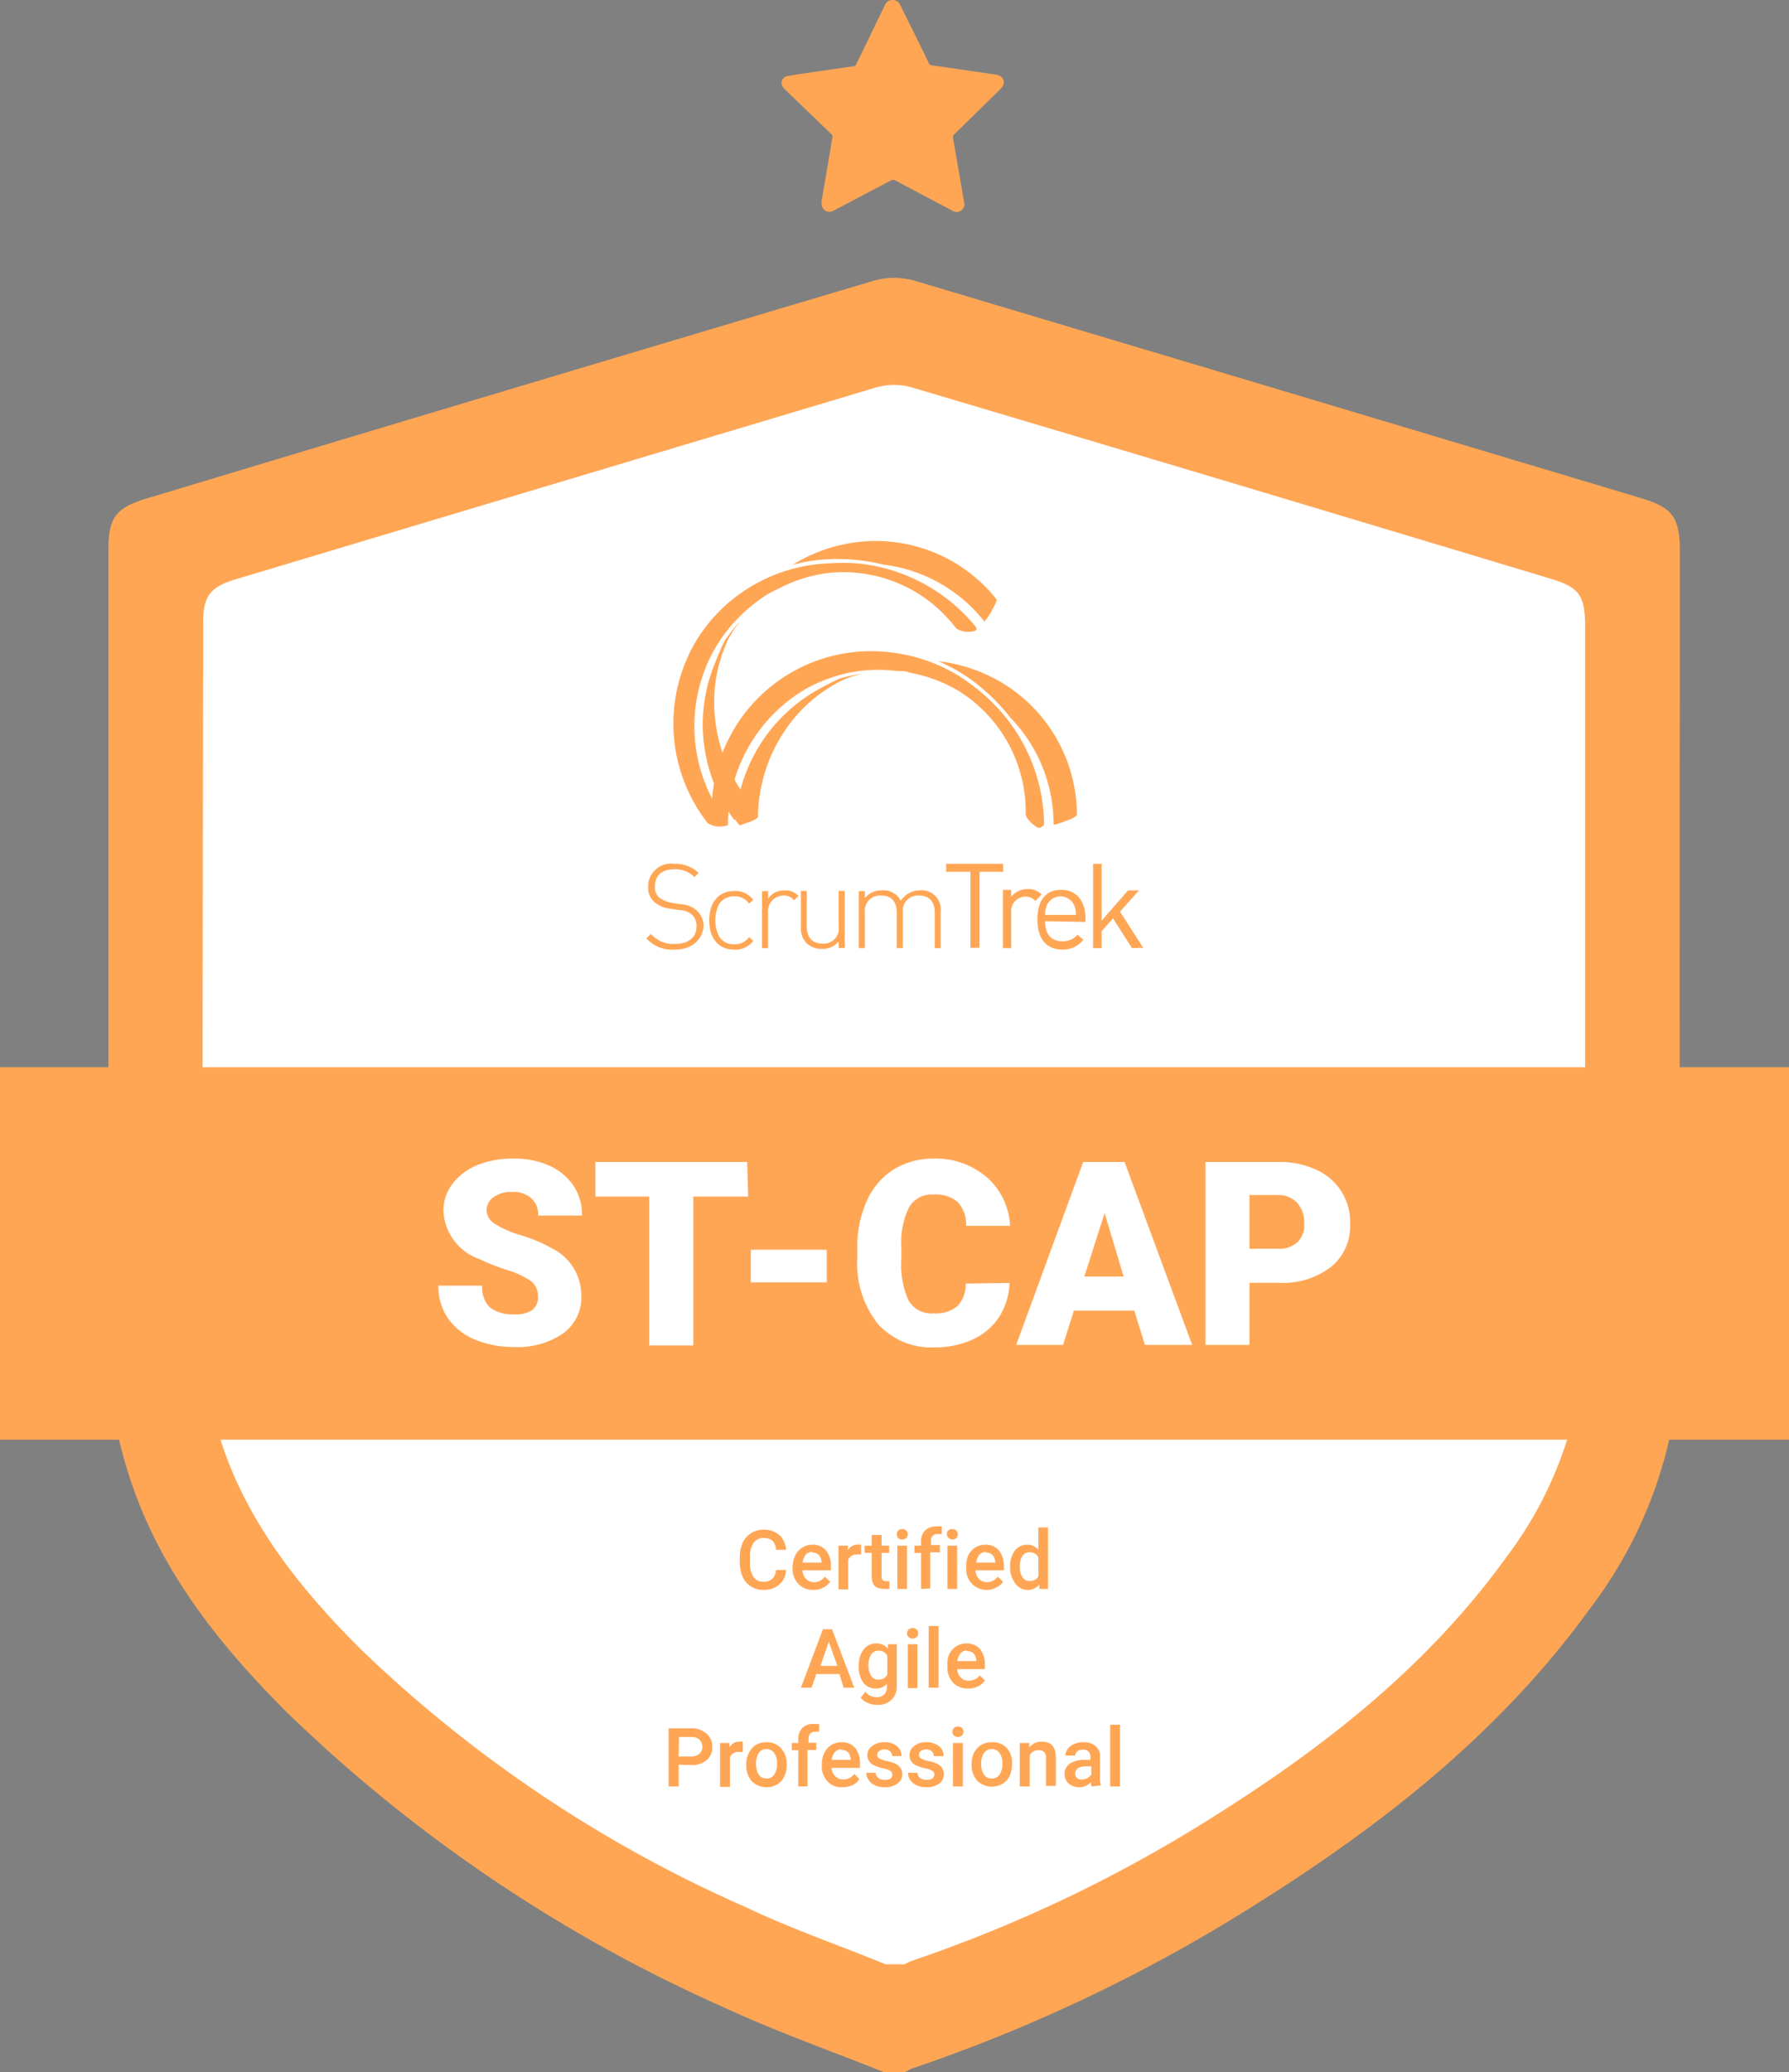 <?xml version="1.0" encoding="UTF-8"?> <svg xmlns="http://www.w3.org/2000/svg" viewBox="0 0 94.24 109.11"><rect x="0" y="0" width="94.24" height="109.11" fill="#808080" stroke="none"/> <defs> <style>.cls-1,.cls-3{fill:#fff;}.cls-1{stroke:#383838;stroke-miterlimit:10;stroke-width:0.13px;}.cls-2{fill:#ffa655;}</style> </defs> <g id="Слой_2" data-name="Слой 2"> <g id="Слой_1-2" data-name="Слой 1"> <polygon class="cls-1" points="8.3 30.91 39.11 19.75 46.56 18.42 52.94 20.65 75.08 26.51 85.26 29.91 85.26 52.41 85.26 77.56 77.75 88.17 64.77 99.39 49.21 105.33 31.25 100.5 15.62 87.21 9.62 78.13 8.3 54.85 8.3 30.91"></polygon> <path class="cls-2" d="M88.49,29.09c0-1.86-.35-2.35-2.07-2.87Q67.31,20.49,48.18,14.78a3.93,3.93,0,0,0-2.15,0Q26.86,20.48,7.71,26.25c-1.59.48-2,1-2,2.66,0,14.16,0,28.32,0,42.48A21.4,21.4,0,0,0,6.59,77c1.5,5.28,4.8,9.46,8.61,13.24a79.16,79.16,0,0,0,23,15.48c2.72,1.26,5.57,2.26,8.36,3.38h1.1c.14-.06.26-.15.41-.2a84.69,84.69,0,0,0,18.33-8.79c6.63-4.18,12.71-9,17.35-15.41a23.23,23.23,0,0,0,4.77-14.06C88.45,56.79,88.49,42.94,88.49,29.09ZM79.34,82c-4.08,5.65-9.43,9.88-15.26,13.55A74.35,74.35,0,0,1,48,103.25a2.81,2.81,0,0,0-.35.17h-1c-2.45-1-4.95-1.86-7.35-3A69.47,69.47,0,0,1,19,86.83c-3.34-3.33-6.25-7-7.57-11.64a18.88,18.88,0,0,1-.73-5c-.06-12.45,0-24.91,0-37.36,0-1.45.35-1.92,1.75-2.34q16.85-5.05,33.7-10.09a3.37,3.37,0,0,1,1.89,0q16.83,5,33.64,10.07c1.51.45,1.82.89,1.82,2.52,0,12.18,0,24.37,0,36.55A20.4,20.4,0,0,1,79.34,82Z"></path> <path class="cls-2" d="M35.53,50a1.86,1.86,0,0,1-1.48-.59l.24-.24a1.56,1.56,0,0,0,1.26.53c.7,0,1.14-.34,1.14-.92a.78.78,0,0,0-.24-.62,1,1,0,0,0-.65-.24l-.52-.08a1.54,1.54,0,0,1-.79-.33,1,1,0,0,1-.35-.81,1.21,1.21,0,0,1,1.38-1.22,1.76,1.76,0,0,1,1.28.48l-.22.22a1.4,1.4,0,0,0-1.08-.41c-.65,0-1,.35-1,.91a.72.72,0,0,0,.23.58,1.64,1.64,0,0,0,.67.28l.48.07a1.36,1.36,0,0,1,.79.3,1.1,1.1,0,0,1,.39.86C37,49.48,36.46,50,35.53,50Z"></path> <path class="cls-2" d="M38.68,50c-.82,0-1.32-.59-1.32-1.54s.5-1.55,1.32-1.55a1.17,1.17,0,0,1,1,.47l-.22.2a.91.91,0,0,0-.77-.39.93.93,0,0,0-.8.4,1.89,1.89,0,0,0,0,1.73.91.91,0,0,0,.8.4.92.92,0,0,0,.77-.38l.22.2A1.18,1.18,0,0,1,38.68,50Z"></path> <path class="cls-2" d="M41.26,47.15a.83.83,0,0,0-.8.92v1.85h-.32v-3h.32v.4a1,1,0,0,1,.88-.44.92.92,0,0,1,.72.29l-.23.23A.7.7,0,0,0,41.26,47.15Z"></path> <path class="cls-2" d="M44.18,49.56a1.07,1.07,0,0,1-.88.4,1.12,1.12,0,0,1-.8-.29,1.1,1.1,0,0,1-.31-.84V46.91h.31v1.87c0,.58.29.9.83.9a.79.79,0,0,0,.85-.9V46.91h.32v3h-.32Z"></path> <path class="cls-2" d="M49.24,48.05c0-.58-.29-.9-.83-.9a.79.79,0,0,0-.85.85v1.92h-.32V48.05c0-.58-.29-.9-.83-.9a.8.8,0,0,0-.85.9v1.87h-.32v-3h.32v.36a1.12,1.12,0,0,1,.89-.4,1,1,0,0,1,1,.55,1.18,1.18,0,0,1,1-.55A1,1,0,0,1,49.55,48v1.92h-.31Z"></path> <path class="cls-2" d="M51.6,45.9v4h-.48v-4H49.84v-.42h3v.42Z"></path> <path class="cls-2" d="M54.54,47.44a.64.64,0,0,0-.53-.23.75.75,0,0,0-.74.82v1.89h-.44V46.85h.44v.37a1.06,1.06,0,0,1,.87-.41.94.94,0,0,1,.73.29Z"></path> <path class="cls-2" d="M55.05,48.5c0,.68.32,1.06.91,1.06a1,1,0,0,0,.8-.35l.31.27A1.41,1.41,0,0,1,56,50c-.82,0-1.35-.49-1.35-1.58s.48-1.57,1.26-1.57,1.27.58,1.27,1.49v.2Zm1.53-.85a.79.79,0,0,0-1.43,0,1.45,1.45,0,0,0-.1.52h1.63A1.45,1.45,0,0,0,56.58,47.65Z"></path> <path class="cls-2" d="M59.63,49.92l-1-1.57-.6.68v.89h-.45V45.48h.45v3l1.39-1.6H60L59,48l1.22,1.9Z"></path> <path class="cls-2" d="M38.6,43l.15.2c0-.07,0-.13,0-.2Z"></path> <path class="cls-2" d="M37.69,34.85a8.43,8.43,0,0,0,1,8.33,4.36,4.36,0,0,0,.38-.55c0-.08.33-.53.25-.62a8.36,8.36,0,0,1-1.66-4.25,7.74,7.74,0,0,1,.74-4.18A6.44,6.44,0,0,1,39,32.7a8.24,8.24,0,0,0-.8,1C38,34.06,37.85,34.45,37.69,34.85Z"></path> <path class="cls-2" d="M44.5,28.65a8.29,8.29,0,0,0-2.75,1.09,8.83,8.83,0,0,1,1.92-.3,10.22,10.22,0,0,1,2.88.29,8,8,0,0,1,5.31,3,4.52,4.52,0,0,0,.38-.56c0-.07.33-.53.25-.62A8.12,8.12,0,0,0,44.5,28.65Z"></path> <path class="cls-2" d="M51.4,33a9.2,9.2,0,0,0-6.26-3.34,10.21,10.21,0,0,0-1.46,0A8.65,8.65,0,0,0,39.37,31a8.42,8.42,0,0,0-2.78,2.88,8.51,8.51,0,0,0,.69,9.46,1.18,1.18,0,0,0,1,.12c.07,0,.09-.11,0-.2a8.28,8.28,0,0,1-1.15-8,7.92,7.92,0,0,1,1.65-2.61,8.53,8.53,0,0,1,1.57-1.31A5.82,5.82,0,0,1,41,31a7.57,7.57,0,0,1,2.54-.82,7.44,7.44,0,0,1,6.83,2.91,1.2,1.2,0,0,0,1,.12C51.45,33.16,51.47,33.1,51.4,33Z"></path> <path class="cls-2" d="M52.26,35.66a8.49,8.49,0,0,0-2.84-.85,9.13,9.13,0,0,1,1.7.95,10.19,10.19,0,0,1,2.08,2,8.07,8.07,0,0,1,2.3,5.67,3.17,3.17,0,0,0,.64-.21c.08,0,.59-.21.59-.33A8.14,8.14,0,0,0,52.26,35.66Z"></path> <path class="cls-2" d="M55,43.35a9.15,9.15,0,0,0-2.86-6.49A10.24,10.24,0,0,0,51,35.92a8.43,8.43,0,0,0-2.25-1.16,8.85,8.85,0,0,0-2-.43,8.39,8.39,0,0,0-9.26,8.42c0,.23.48.7.72.72.08,0,.14,0,.14-.14a8.28,8.28,0,0,1,4-7,8,8,0,0,1,2.91-1,8.2,8.2,0,0,1,2,0c.23,0,.46,0,.68.09a7.76,7.76,0,0,1,2.51.93,7.48,7.48,0,0,1,3.58,6.51c0,.23.49.71.73.73C54.94,43.51,55,43.47,55,43.35Z"></path> <path class="cls-2" d="M44.22,35.73c-.39.18-.78.38-1.15.59A8.52,8.52,0,0,0,38.76,43c0,.07,0,.13,0,.2l.2.26,0,0,.38-.14c.08,0,.58-.2.59-.32a8.22,8.22,0,0,1,1.31-4.37,7.75,7.75,0,0,1,3.17-2.83,5.68,5.68,0,0,1,1-.33A8.55,8.55,0,0,0,44.22,35.73Z"></path> <g id="UvaGVx"> <path class="cls-2" d="M47,0a.43.43,0,0,1,.42.26c.49,1,1,2,1.5,3.05a.19.19,0,0,0,.17.13l3.33.48c.32.05.49.22.45.48a.61.61,0,0,1-.16.28L50.27,7.07a.19.19,0,0,0-.07.19c.2,1.13.39,2.26.59,3.4a.41.41,0,0,1-.17.43.41.41,0,0,1-.46,0l-3-1.59a.21.21,0,0,0-.23,0l-3,1.58a.42.42,0,0,1-.65-.3,1.5,1.5,0,0,1,0-.2l.57-3.34a.17.17,0,0,0-.06-.18L41.32,4.68a.56.56,0,0,1-.15-.27A.38.38,0,0,1,41.51,4c.45-.08.9-.14,1.36-.21l2.07-.3a.17.17,0,0,0,.17-.12L46.62.26A.41.41,0,0,1,47,0Z"></path> </g> <rect class="cls-2" y="56.19" width="94.24" height="19.61"></rect> <path class="cls-2" d="M41.41,82.66a1.1,1.1,0,0,1-.36.77,1.25,1.25,0,0,1-.84.28,1.18,1.18,0,0,1-.65-.18,1.09,1.09,0,0,1-.43-.49,1.8,1.8,0,0,1-.16-.75V82a1.89,1.89,0,0,1,.15-.77,1.18,1.18,0,0,1,.45-.51,1.21,1.21,0,0,1,.66-.18,1.2,1.2,0,0,1,.82.28,1.15,1.15,0,0,1,.36.78h-.53a.76.76,0,0,0-.19-.48.7.7,0,0,0-.46-.14.61.61,0,0,0-.53.25,1.22,1.22,0,0,0-.19.75v.27a1.34,1.34,0,0,0,.17.76.6.6,0,0,0,.53.27.66.66,0,0,0,.47-.15.71.71,0,0,0,.2-.47Z"></path> <path class="cls-2" d="M42.85,83.71a1.07,1.07,0,0,1-.79-.31,1.14,1.14,0,0,1-.31-.82v-.06a1.38,1.38,0,0,1,.14-.62,1,1,0,0,1,.37-.42,1,1,0,0,1,.53-.15.89.89,0,0,1,.72.3,1.27,1.27,0,0,1,.26.85v.2h-1.5a.72.72,0,0,0,.19.45.57.57,0,0,0,.42.17.69.69,0,0,0,.57-.29l.28.27a.87.87,0,0,1-.37.31A1.07,1.07,0,0,1,42.85,83.71Zm-.06-2a.44.44,0,0,0-.34.14.81.81,0,0,0-.17.42h1v0a.63.63,0,0,0-.14-.39A.42.42,0,0,0,42.79,81.75Z"></path> <path class="cls-2" d="M45.36,81.85a.68.68,0,0,0-.21,0,.47.47,0,0,0-.47.27v1.56h-.51V81.38h.49v.25a.56.56,0,0,1,.51-.3.5.5,0,0,1,.19,0Z"></path> <path class="cls-2" d="M46.44,80.82v.56h.4v.38h-.4V83a.29.29,0,0,0,.05.19.24.24,0,0,0,.19.06l.17,0v.4a1.32,1.32,0,0,1-.33,0q-.6,0-.6-.66V81.76h-.37v-.38h.37v-.56Z"></path> <path class="cls-2" d="M47.24,80.78a.25.25,0,0,1,.07-.19.26.26,0,0,1,.22-.08.25.25,0,0,1,.21.08.26.26,0,0,1,.08.19.3.3,0,0,1-.08.2.28.28,0,0,1-.21.07.29.29,0,0,1-.22-.07A.29.29,0,0,1,47.24,80.78Zm.54,2.88h-.51V81.38h.51Z"></path> <path class="cls-2" d="M48.52,83.66v-1.9h-.35v-.38h.35v-.21a.79.79,0,0,1,.21-.59.8.8,0,0,1,.59-.21,1,1,0,0,1,.29,0v.4h-.2a.33.33,0,0,0-.37.37v.21h.47v.38H49v1.9Z"></path> <path class="cls-2" d="M49.88,80.78a.25.25,0,0,1,.07-.19.26.26,0,0,1,.22-.08.25.25,0,0,1,.21.08.26.26,0,0,1,.08.19.3.3,0,0,1-.08.2.28.28,0,0,1-.21.07A.29.29,0,0,1,50,81,.29.29,0,0,1,49.88,80.78Zm.54,2.88h-.51V81.38h.51Z"></path> <path class="cls-2" d="M52,83.71a1.07,1.07,0,0,1-.79-.31,1.1,1.1,0,0,1-.31-.82v-.06A1.38,1.38,0,0,1,51,81.9a1,1,0,0,1,.37-.42,1,1,0,0,1,.53-.15.89.89,0,0,1,.72.3,1.27,1.27,0,0,1,.26.85v.2h-1.5a.72.72,0,0,0,.19.45.57.57,0,0,0,.42.17.69.69,0,0,0,.57-.29l.28.27a.87.87,0,0,1-.37.31A1.07,1.07,0,0,1,52,83.71Zm-.06-2a.44.44,0,0,0-.34.14.73.73,0,0,0-.17.42h1v0a.63.63,0,0,0-.14-.39A.42.42,0,0,0,51.93,81.75Z"></path> <path class="cls-2" d="M53.21,82.5a1.4,1.4,0,0,1,.24-.85.81.81,0,0,1,.66-.32.76.76,0,0,1,.59.26V80.42h.51v3.24h-.46l0-.23a.8.8,0,0,1-1.26-.05A1.38,1.38,0,0,1,53.21,82.5Zm.51,0a.94.94,0,0,0,.14.54.43.43,0,0,0,.38.2A.5.5,0,0,0,54.7,83V82a.48.48,0,0,0-.46-.27.44.44,0,0,0-.38.19A1.06,1.06,0,0,0,53.72,82.55Z"></path> <path class="cls-2" d="M44.22,88.14H43l-.25.72h-.56l1.16-3.08h.48L45,88.86h-.56Zm-1-.43h.89l-.45-1.27Z"></path> <path class="cls-2" d="M45.24,87.7a1.32,1.32,0,0,1,.25-.85.81.81,0,0,1,.66-.32.77.77,0,0,1,.62.27l0-.23h.47v2.22a.94.94,0,0,1-.28.71,1,1,0,0,1-.76.26,1.19,1.19,0,0,1-.49-.1.89.89,0,0,1-.37-.28l.25-.31a.72.72,0,0,0,.58.29.56.56,0,0,0,.4-.14.53.53,0,0,0,.15-.41v-.15a.76.76,0,0,1-.59.24.79.79,0,0,1-.66-.32A1.36,1.36,0,0,1,45.24,87.7Zm.51,0a1,1,0,0,0,.14.54.44.44,0,0,0,.39.19.48.48,0,0,0,.46-.26v-1a.49.49,0,0,0-.45-.26.47.47,0,0,0-.4.2A1.08,1.08,0,0,0,45.75,87.75Z"></path> <path class="cls-2" d="M47.78,86a.28.28,0,0,1,.08-.2.29.29,0,0,1,.21-.08.29.29,0,0,1,.22.08.28.28,0,0,1,.08.2.26.26,0,0,1-.08.19.29.29,0,0,1-.22.08.29.29,0,0,1-.21-.08A.26.26,0,0,1,47.78,86Zm.55,2.88h-.51V86.57h.51Z"></path> <path class="cls-2" d="M49.44,88.86h-.52V85.61h.52Z"></path> <path class="cls-2" d="M51,88.9a1.08,1.08,0,0,1-.79-.3,1.13,1.13,0,0,1-.3-.82v-.07A1.33,1.33,0,0,1,50,87.1a1,1,0,0,1,.37-.42,1,1,0,0,1,.53-.15.9.9,0,0,1,.73.3,1.26,1.26,0,0,1,.25.84v.21H50.43a.66.66,0,0,0,.18.45.58.58,0,0,0,.42.16.7.7,0,0,0,.58-.28l.27.26a.86.86,0,0,1-.36.32A1.13,1.13,0,0,1,51,88.9Zm-.06-2a.43.43,0,0,0-.34.15.81.81,0,0,0-.17.41h1v0a.58.58,0,0,0-.13-.39A.44.44,0,0,0,50.94,86.94Z"></path> <path class="cls-2" d="M35.75,92.91v1.15h-.53V91h1.17a1.18,1.18,0,0,1,.82.27.88.88,0,0,1,.31.71.87.87,0,0,1-.3.7,1.25,1.25,0,0,1-.83.25Zm0-.43h.64a.63.63,0,0,0,.44-.13A.5.5,0,0,0,37,92a.55.55,0,0,0-.15-.4.57.57,0,0,0-.42-.15h-.66Z"></path> <path class="cls-2" d="M39.13,92.24l-.21,0a.47.47,0,0,0-.47.27v1.57h-.52V91.77h.5V92a.56.56,0,0,1,.51-.3.5.5,0,0,1,.19,0Z"></path> <path class="cls-2" d="M39.31,92.89a1.33,1.33,0,0,1,.14-.6,1,1,0,0,1,.37-.42,1.12,1.12,0,0,1,.55-.14,1,1,0,0,1,.76.3,1.18,1.18,0,0,1,.31.79v.12a1.32,1.32,0,0,1-.13.6.93.93,0,0,1-.37.41,1.11,1.11,0,0,1-1.34-.17,1.26,1.26,0,0,1-.29-.86Zm.52,0a1,1,0,0,0,.14.55.5.5,0,0,0,.41.2.47.47,0,0,0,.4-.2,1,1,0,0,0,.15-.6.92.92,0,0,0-.15-.55.5.5,0,0,0-.41-.2.49.49,0,0,0-.4.2A1.06,1.06,0,0,0,39.83,92.94Z"></path> <path class="cls-2" d="M42.05,94.06V92.15h-.34v-.38h.34v-.21a.81.81,0,0,1,.22-.59.78.78,0,0,1,.59-.2l.29,0,0,.41a.55.55,0,0,0-.19,0c-.25,0-.37.12-.37.38v.2H43v.38h-.46v1.91Z"></path> <path class="cls-2" d="M44.38,94.1a1,1,0,0,1-.79-.31,1.12,1.12,0,0,1-.3-.82v-.06a1.33,1.33,0,0,1,.13-.61,1,1,0,0,1,.37-.42,1,1,0,0,1,.53-.15.9.9,0,0,1,.73.3,1.24,1.24,0,0,1,.25.84v.21H43.81a.58.58,0,0,0,.19.44.57.57,0,0,0,.41.17A.71.71,0,0,0,45,93.4l.27.27a.93.93,0,0,1-.36.32A1.24,1.24,0,0,1,44.38,94.1Zm-.06-2a.43.43,0,0,0-.34.15.77.77,0,0,0-.17.41h1v0a.63.63,0,0,0-.13-.39A.44.44,0,0,0,44.32,92.14Z"></path> <path class="cls-2" d="M47,93.44a.22.22,0,0,0-.11-.21,1.26,1.26,0,0,0-.38-.13,1.81,1.81,0,0,1-.43-.14.58.58,0,0,1-.39-.54.58.58,0,0,1,.25-.49,1,1,0,0,1,.63-.2,1,1,0,0,1,.67.2.64.64,0,0,1,.25.53H47a.34.34,0,0,0-.11-.25.42.42,0,0,0-.3-.1.46.46,0,0,0-.27.08.25.25,0,0,0-.11.21.21.21,0,0,0,.1.18,1.34,1.34,0,0,0,.4.14,2,2,0,0,1,.48.15.7.7,0,0,1,.25.23.52.52,0,0,1,.09.31.61.61,0,0,1-.26.5,1.07,1.07,0,0,1-.67.19,1.15,1.15,0,0,1-.5-.1.79.79,0,0,1-.34-.28.7.7,0,0,1-.13-.38h.5a.4.4,0,0,0,.14.28.59.59,0,0,0,.34.09.55.55,0,0,0,.31-.07A.23.23,0,0,0,47,93.44Z"></path> <path class="cls-2" d="M49.22,93.44a.21.21,0,0,0-.12-.21,1.18,1.18,0,0,0-.37-.13,1.9,1.9,0,0,1-.44-.14.57.57,0,0,1-.38-.54.58.58,0,0,1,.25-.49.92.92,0,0,1,.63-.2,1,1,0,0,1,.66.2.65.65,0,0,1,.26.53h-.52a.34.34,0,0,0-.11-.25.39.39,0,0,0-.29-.1.49.49,0,0,0-.28.08.24.24,0,0,0-.1.21.19.19,0,0,0,.1.18,1.23,1.23,0,0,0,.4.14,1.73,1.73,0,0,1,.47.15.74.74,0,0,1,.26.23.59.59,0,0,1,.08.31.6.6,0,0,1-.25.5,1.09,1.09,0,0,1-.67.19,1.19,1.19,0,0,1-.51-.1.86.86,0,0,1-.34-.28.68.68,0,0,1-.12-.38h.5a.37.37,0,0,0,.14.28.54.54,0,0,0,.33.09.53.53,0,0,0,.31-.07A.24.24,0,0,0,49.22,93.44Z"></path> <path class="cls-2" d="M50.17,91.18a.28.28,0,0,1,.08-.2.29.29,0,0,1,.21-.08.31.31,0,0,1,.22.08.27.27,0,0,1,.07.2.26.26,0,0,1-.07.19.31.31,0,0,1-.22.08.29.29,0,0,1-.21-.08A.27.27,0,0,1,50.17,91.18Zm.55,2.88H50.2V91.77h.52Z"></path> <path class="cls-2" d="M51.18,92.89a1.32,1.32,0,0,1,.13-.6,1,1,0,0,1,.38-.42,1.1,1.1,0,0,1,.55-.14A1,1,0,0,1,53,92a1.09,1.09,0,0,1,.31.79v.12a1.47,1.47,0,0,1-.13.6.89.89,0,0,1-.38.41,1.1,1.1,0,0,1-1.33-.17,1.26,1.26,0,0,1-.29-.86Zm.51,0a.9.9,0,0,0,.15.55.48.48,0,0,0,.41.2.48.48,0,0,0,.4-.2,1,1,0,0,0,.15-.6.92.92,0,0,0-.15-.55.5.5,0,0,0-.41-.2.48.48,0,0,0-.4.2A1,1,0,0,0,51.69,92.94Z"></path> <path class="cls-2" d="M54.22,91.77V92a.83.83,0,0,1,.67-.3c.48,0,.72.27.73.82v1.51h-.52V92.58a.5.5,0,0,0-.09-.33.4.4,0,0,0-.31-.1.48.48,0,0,0-.46.28v1.63h-.52V91.77Z"></path> <path class="cls-2" d="M57.52,94.06a.53.53,0,0,1-.06-.22.83.83,0,0,1-.6.26.84.84,0,0,1-.57-.2.63.63,0,0,1-.21-.48.64.64,0,0,1,.27-.56,1.32,1.32,0,0,1,.78-.2h.31v-.15a.36.36,0,0,0-.4-.39.46.46,0,0,0-.29.09.27.27,0,0,0-.11.22h-.52a.58.58,0,0,1,.13-.35.82.82,0,0,1,.34-.26,1.21,1.21,0,0,1,.48-.09.93.93,0,0,1,.64.2.69.69,0,0,1,.24.57v1A1.13,1.13,0,0,0,58,94v0ZM57,93.69a.6.6,0,0,0,.29-.08.52.52,0,0,0,.2-.19V93h-.28a.83.83,0,0,0-.43.1.34.34,0,0,0-.14.28.3.3,0,0,0,.1.24A.36.36,0,0,0,57,93.69Z"></path> <path class="cls-2" d="M59,94.06h-.52V90.81H59Z"></path> <path class="cls-3" d="M28.34,68.25a1,1,0,0,0-.36-.79,4.38,4.38,0,0,0-1.26-.59,11.84,11.84,0,0,1-1.49-.59,2.81,2.81,0,0,1-1.87-2.53,2.28,2.28,0,0,1,.47-1.41,3.09,3.09,0,0,1,1.32-1,5.09,5.09,0,0,1,1.92-.34,4.45,4.45,0,0,1,1.86.37,3,3,0,0,1,1.28,1.06A2.75,2.75,0,0,1,30.66,64H28.35a1.15,1.15,0,0,0-.36-.91,1.4,1.4,0,0,0-1-.33,1.54,1.54,0,0,0-1,.28.83.83,0,0,0-.36.69.85.85,0,0,0,.4.68,5.19,5.19,0,0,0,1.39.62,7.85,7.85,0,0,1,1.64.69,2.75,2.75,0,0,1,1.56,2.48,2.33,2.33,0,0,1-.95,2,4.22,4.22,0,0,1-2.61.72A5.18,5.18,0,0,1,25,70.52a3.2,3.2,0,0,1-1.43-1.15,3,3,0,0,1-.48-1.68H25.4a1.45,1.45,0,0,0,.4,1.14,1.92,1.92,0,0,0,1.3.37A1.53,1.53,0,0,0,28,69,.83.83,0,0,0,28.34,68.25Z"></path> <path class="cls-3" d="M39.41,63H36.52v7.84H34.2V63H31.36V61.18h8Z"></path> <path class="cls-3" d="M43.55,67.52h-4V65.8h4Z"></path> <path class="cls-3" d="M53.18,67.55a3.55,3.55,0,0,1-.54,1.78,3.31,3.31,0,0,1-1.39,1.19,4.78,4.78,0,0,1-2,.42,3.79,3.79,0,0,1-3-1.23,5.11,5.11,0,0,1-1.09-3.5v-.47a5.81,5.81,0,0,1,.49-2.48A3.74,3.74,0,0,1,47,61.62,4,4,0,0,1,49.17,61,4.13,4.13,0,0,1,52,62a3.64,3.64,0,0,1,1.21,2.54H50.89a1.7,1.7,0,0,0-.45-1.26,1.8,1.8,0,0,0-1.27-.39,1.4,1.4,0,0,0-1.27.65,4.11,4.11,0,0,0-.42,2.07v.68a4.56,4.56,0,0,0,.39,2.2,1.4,1.4,0,0,0,1.33.66,1.78,1.78,0,0,0,1.22-.37,1.62,1.62,0,0,0,.45-1.2Z"></path> <path class="cls-3" d="M59.75,69H56.57L56,70.81H53.53l3.53-9.63h2.18l3.56,9.63H60.31Zm-2.63-1.79h2.07l-1-3.34Z"></path> <path class="cls-3" d="M65.82,67.54v3.27H63.5V61.18h3.84a4.52,4.52,0,0,1,2,.41,3,3,0,0,1,1.78,2.86,2.76,2.76,0,0,1-1,2.25,4.17,4.17,0,0,1-2.76.84Zm0-1.79h1.52a1.41,1.41,0,0,0,1-.34,1.23,1.23,0,0,0,.36-1,1.52,1.52,0,0,0-.37-1.08,1.33,1.33,0,0,0-1-.41H65.82Z"></path> </g> </g> </svg> 